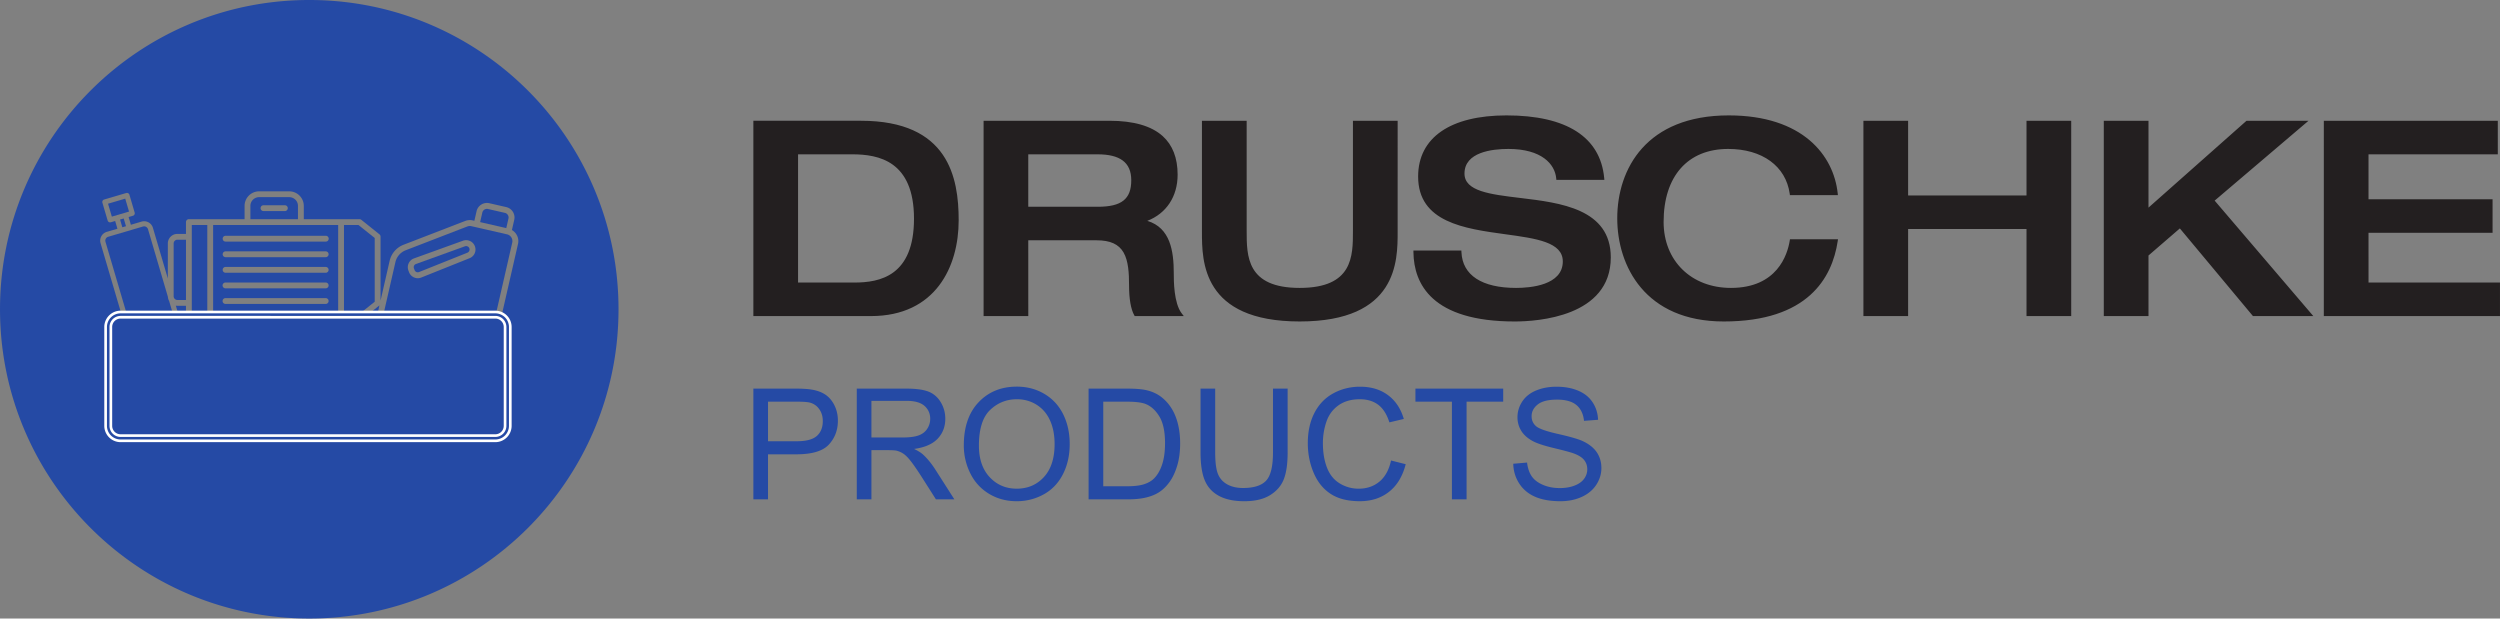 <svg xmlns="http://www.w3.org/2000/svg" width="755.4" height="186.893"><rect width="100%" height="100%" fill="#808080" stroke="none"/><path d="M258.156 85.376h-17.013V46.63h16.345c8.023 0 18.685 2.016 18.685 19.452 0 17.292-10.282 19.295-18.017 19.295m1.997-48.887h-32.516v59.019h35.507c19.563 0 26.53-14.946 26.53-28.938 0-12.908-3.06-30.08-29.52-30.08m71.549 25.986h-21V46.632h21c3.297 0 5.812.613 7.477 1.825 1.779 1.298 2.641 3.266 2.641 6.016 0 5.684-2.929 8.004-10.118 8.004m25.346 32.196c-2.386-3.134-2.386-9.888-2.386-12.112 0-6.716-1.044-13.726-7.994-15.829 5.7-2.214 9.16-7.28 9.16-13.965 0-5.023-1.517-8.94-4.514-11.643-3.41-3.07-8.803-4.63-16.036-4.63h-38.082v59.013h13.506V72.608h20.672c4.098 0 6.68 1.18 8.128 3.697 1.456 2.537 1.654 6.269 1.654 9.918 0 4.086.543 7.204 1.559 9.025l.153.259h14.823l-.643-.834m51.755-58.18v33.245c0 7.687 0 17.26-16.096 17.26-16.017 0-16.017-9.573-16.017-17.26V36.493h-13.512v33.568c0 8.786 0 27.074 29.529 27.074 29.605 0 29.605-18.288 29.605-27.074V36.493h-13.509m19.697 16.84c0 13.845 14.023 15.762 26.394 17.455 9.294 1.275 17.321 2.374 17.321 8.205 0 7.224-9.867 8.004-14.107 8.004-10.352 0-16.214-3.831-16.518-10.786l-.022-.499h-14.49l.006.53c.131 9.531 5.547 20.896 30.61 20.896 6.808 0 29.02-1.403 29.02-19.359 0-14.678-15.212-16.509-27.434-17.972-9-1.083-16.773-2.013-16.773-7.364 0-6.471 8.313-7.439 13.272-7.439 10.039 0 14.045 4.583 14.445 8.87l.042.47h14.505l-.05-.57c-1.165-12.37-11.373-18.905-29.52-18.905-16.973 0-26.7 6.732-26.7 18.464m60.166 12.669c0 14.361 8.43 31.135 32.183 31.135 25.42 0 32.749-13.18 34.424-24.237l.092-.598h-14.512l-.074.438c-.698 4.288-3.837 14.256-17.766 14.256-11.976 0-20.34-8.195-20.34-19.937 0-13.808 7.294-22.055 19.505-22.055 10.288 0 17.416 5.179 18.601 13.518l.062.45h14.496l-.062-.575c-1.21-11.377-10.496-23.528-32.928-23.528-24.834 0-33.681 16.084-33.681 31.133M612.33 36.493v22.573h-35.774V36.493h-13.508v59.013h13.508V69.2h35.775v26.305h13.505V36.493h-13.505m66.474 0s-27.988 24.797-29.617 26.242V36.493h-13.507v59.013h13.507V77.202c.332-.288 8.75-7.563 9.476-8.186.655.789 22.09 26.49 22.09 26.49h18.24L669.18 60.619c.773-.655 28.358-24.126 28.358-24.126h-18.732m23.358 0V95.51h53.232V85.378h-39.724V70.342h37.481V60.204h-37.481V46.632h39.063V36.493h-52.571" fill="#231f20"/><path d="M102.18 96.853h-4.35v6.237h4.35v-6.237m-6.11 6.235v-6.237H70.504v6.234l25.566.003m-27.322-6.235h-4.352v6.237h4.352v-6.237m33.432-28.871H74.781l-10.387.003v27.11h37.784zm-3.767 23.854H68.162a.879.879 0 110-1.757h30.25a.878.878 0 110 1.757m0-4.71h-30.25a.879.879 0 110-1.757h30.25a.878.878 0 110 1.758m0-4.71h-30.25a.879.879 0 110-1.758h30.25a.879.879 0 110 1.758m0-4.71h-30.25a.878.878 0 110-1.757h30.25a.878.878 0 110 1.757m0-4.706h-30.25a.878.878 0 110-1.757h30.25a.879.879 0 110 1.757m-35.775-5.017h-4.686v27.11h4.686v-27.11M50.728 89.67l-6.007-20.403a1.22 1.22 0 00-1.514-.821l-10.512 3.096a1.217 1.217 0 00-.824 1.511l10.575 35.906a1.217 1.217 0 001.512.824l10.511-3.095a1.219 1.219 0 00.825-1.512L51.098 90.93a2.86 2.86 0 01-.37-1.26m1.742-16.104v15.947a1.132 1.132 0 001.13 1.128h2.595V72.435h-2.594a1.133 1.133 0 00-1.131 1.131m37.564-11.359a2.641 2.641 0 00-2.636-2.636h-9.1a2.642 2.642 0 00-2.639 2.636v4.017h14.375zm-3.955 1.57h-6.464a.878.878 0 110-1.758h6.464a.878.878 0 110 1.757m-48.24-3.752l-5.196 1.53 1.15 3.904 5.196-1.53-1.15-3.904m115.362 10.782l-10.766-2.463a2.073 2.073 0 00-1.222.086l-18.617 7.186a5.07 5.07 0 00-3.12 3.6l-4.17 18.219a4.137 4.137 0 003.105 4.95l24.209 5.54a4.137 4.137 0 004.95-3.106l5.805-25.366 1.402-6.134a2.101 2.101 0 00-1.576-2.512m-11.304 7.209l-14.614 5.847a2.832 2.832 0 01-1.67.134 3.064 3.064 0 01-.512-.173 2.805 2.805 0 01-1.505-1.581l-.191-.499a2.807 2.807 0 01.076-2.179 2.792 2.792 0 011.604-1.48l14.803-5.347a2.808 2.808 0 012.17.105 2.812 2.812 0 011.453 1.613 2.815 2.815 0 01-1.614 3.56" fill="#254aa5"/><path d="M93.447-.001C41.837-.001.002 41.835.002 93.445s41.835 93.448 93.445 93.448c51.609 0 93.445-41.838 93.445-93.448 0-51.61-41.836-93.446-93.445-93.446m63.073 73.72l-1.547 6.763-4.858 21.238-.803 3.498a5.925 5.925 0 01-7.092 4.448l-24.206-5.54a5.924 5.924 0 01-4.45-7.09l1.089-4.757-5.48 4.38a.886.886 0 01-.55.192h-4.687v6.24h.502a3.64 3.64 0 110 7.281H61.257a3.64 3.64 0 010-7.281h1.38v-6.237H57.07a.878.878 0 01-.878-.879v-3.572h-2.595a3.206 3.206 0 01-.466-.048l2.553 8.665.434 1.483.659 2.236c.43 1.464-.406 3-1.87 3.431l-10.515 3.097c-1.463.431-3-.406-3.431-1.87l-.147-.498-1.46-4.956-8.969-30.451a2.77 2.77 0 011.873-3.432l3.223-.948-.686-2.333-1.307.383a.775.775 0 01-.962-.524l-1.585-5.39a.77.77 0 01.521-.958l6.68-1.969c.41-.12.841.116.963.524l1.585 5.39a.769.769 0 01-.524.96l-1.304.386.687 2.332 3.22-.949c1.467-.431 3 .406 3.435 1.87l4.509 15.307V73.565a2.889 2.889 0 012.884-2.888h2.595v-3.575c0-.486.396-.879.878-.876h16.832v-4.02a4.399 4.399 0 014.393-4.392H87.4a4.399 4.399 0 014.393 4.393v4.02h16.831c.198 0 .393.066.55.19l5.48 4.385c.21.166.332.418.332.686v19.34l2.747-12.01a6.845 6.845 0 014.218-4.87l18.618-7.185a3.836 3.836 0 012.265-.163l.502.115.661-2.888a3.224 3.224 0 013.856-2.422l5.11 1.169a3.224 3.224 0 012.42 3.857l-.705 3.076c1.431.834 2.234 2.515 1.843 4.211" fill="#254aa5"/><path d="M59.374 106.728c0 1.039.843 1.882 1.882 1.882h43.184a1.883 1.883 0 000-3.764H61.256a1.88 1.88 0 00-1.882 1.882M36.278 66.341l.687 2.333 1.102-.326-.687-2.332-1.102.325m105.014 8.118a1.031 1.031 0 00-.796-.039l-14.802 5.346a1.034 1.034 0 00-.614 1.342l.189.498a1.031 1.031 0 001.352.595l14.61-5.848c.518-.204.777-.779.592-1.303a1.017 1.017 0 00-.531-.591m-37.356-6.475v27.11h4.378l4.91-3.927V71.911l-4.91-3.927h-4.378m49.701-1.951a1.43 1.43 0 00-1.076-1.713l-5.109-1.169a1.43 1.43 0 00-1.712 1.074l-.661 2.888 7.897 1.808.661-2.888" fill="#254aa5"/><path d="M149.667 132.412H36.44a3.746 3.746 0 01-3.735-3.735V98.803a3.746 3.746 0 013.735-3.735h113.227a3.746 3.746 0 013.734 3.735v29.874a3.746 3.746 0 01-3.734 3.735" fill="#254aa5"/><path d="M149.667 132.412H36.44a3.746 3.746 0 01-3.735-3.735V98.803a3.746 3.746 0 013.735-3.735h113.227a3.746 3.746 0 013.734 3.735v29.874a3.746 3.746 0 01-3.734 3.735z" fill="none" stroke="#fff" stroke-width=".808" stroke-miterlimit="10"/><path d="M149.667 133.2H36.44a4.529 4.529 0 01-4.524-4.524V98.802a4.529 4.529 0 014.524-4.524h113.227a4.529 4.529 0 014.524 4.524v29.874a4.529 4.529 0 01-4.524 4.524M36.44 95.856a2.947 2.947 0 00-2.946 2.946v29.874a2.95 2.95 0 002.946 2.949h113.227a2.95 2.95 0 002.945-2.95V98.803a2.947 2.947 0 00-2.945-2.946H36.44" fill="#254aa5"/><path d="M149.667 133.2H36.44a4.529 4.529 0 01-4.524-4.524V98.802a4.529 4.529 0 014.524-4.524h113.227a4.529 4.529 0 014.524 4.524v29.874a4.529 4.529 0 01-4.524 4.524zM36.44 95.856a2.947 2.947 0 00-2.946 2.946v29.874a2.95 2.95 0 002.946 2.949h113.227a2.95 2.95 0 002.945-2.95V98.803a2.947 2.947 0 00-2.945-2.946z" fill="none" stroke="#fff" stroke-width=".808" stroke-miterlimit="10"/><path d="M227.636 150.877V117.42h12.62c2.224 0 3.92.106 5.093.32 1.643.272 3.019.796 4.128 1.562 1.112.77 2.007 1.844 2.684 3.23.678 1.384 1.016 2.904 1.016 4.563 0 2.847-.908 5.256-2.718 7.223-1.81 1.972-5.082 2.957-9.812 2.957h-8.583v13.603zm4.428-17.55h8.65c2.862 0 4.891-.533 6.095-1.597 1.202-1.067 1.803-2.566 1.803-4.499 0-1.4-.355-2.597-1.061-3.594-.71-.997-1.639-1.655-2.796-1.974-.748-.199-2.124-.298-4.131-.298h-8.56v11.962m26.819 17.55V117.42h14.834c2.984 0 5.25.3 6.802.901 1.553.6 2.793 1.662 3.72 3.183.929 1.524 1.392 3.204 1.392 5.044 0 2.374-.767 4.374-2.303 6.004-1.537 1.626-3.91 2.661-7.123 3.102 1.174.563 2.062 1.119 2.672 1.668 1.291 1.186 2.518 2.668 3.674 4.451l5.818 9.105H282.8l-4.428-6.961c-1.29-2.007-2.359-3.544-3.195-4.61-.837-1.065-1.585-1.813-2.246-2.237a6.65 6.65 0 00-2.019-.89c-.505-.107-1.327-.158-2.467-.158h-5.134v14.856zm4.428-18.694h9.517c2.023 0 3.604-.207 4.748-.626 1.141-.418 2.007-1.086 2.601-2.01.595-.92.891-1.92.891-3 0-1.581-.575-2.881-1.725-3.9-1.15-1.023-2.962-1.531-5.444-1.531H263.31v11.067m27.914 2.398c0-5.552 1.492-9.9 4.472-13.042 2.981-3.144 6.832-4.715 11.55-4.715 3.087 0 5.873.738 8.353 2.214 2.478 1.476 4.37 3.533 5.67 6.176 1.304 2.639 1.952 5.632 1.952 8.98 0 3.394-.684 6.43-2.054 9.107-1.371 2.678-3.31 4.706-5.818 6.083-2.512 1.378-5.221 2.064-8.128 2.064-3.148 0-5.962-.76-8.445-2.281-2.479-1.524-4.357-3.6-5.636-6.234a18.881 18.881 0 01-1.916-8.352m4.565.067c0 4.033 1.083 7.212 3.252 9.532 2.167 2.319 4.886 3.478 8.158 3.478 3.332 0 6.077-1.169 8.23-3.514 2.15-2.341 3.227-5.668 3.227-9.975 0-2.722-.46-5.1-1.38-7.13-.92-2.033-2.265-3.608-4.039-4.726-1.773-1.119-3.764-1.678-5.968-1.678-3.134 0-5.832 1.077-8.09 3.23-2.262 2.154-3.39 5.748-3.39 10.783m33.139 16.229V117.42h11.524c2.604 0 4.588.16 5.959.48 1.917.44 3.553 1.24 4.908 2.396 1.762 1.492 3.082 3.396 3.958 5.716.875 2.32 1.314 4.971 1.314 7.956 0 2.54-.298 4.791-.892 6.754-.591 1.961-1.355 3.588-2.282 4.872-.926 1.288-1.942 2.298-3.048 3.035-1.102.739-2.434 1.297-3.993 1.677-1.56.382-3.352.572-5.375.572zm4.428-3.948h7.144c2.204 0 3.936-.205 5.192-.617 1.256-.41 2.256-.987 3-1.735 1.05-1.048 1.87-2.46 2.453-4.233.588-1.77.879-3.92.879-6.448 0-3.499-.575-6.189-1.721-8.067-1.151-1.879-2.547-3.138-4.19-3.777-1.185-.457-3.096-.687-5.728-.687h-7.029v25.564m51.285-29.511h4.428v19.333c0 3.361-.38 6.033-1.141 8.01-.763 1.978-2.133 3.588-4.121 4.828-1.984 1.24-4.591 1.859-7.815 1.859-3.135 0-5.7-.54-7.693-1.62-1.995-1.079-3.416-2.646-4.27-4.69-.849-2.047-1.277-4.843-1.277-8.387v-19.333h4.428v19.307c0 2.908.272 5.049.81 6.426.54 1.377 1.467 2.44 2.785 3.185 1.316.745 2.926 1.119 4.826 1.119 3.256 0 5.579-.74 6.963-2.215 1.384-1.476 2.077-4.313 2.077-8.515v-19.307m35.672 21.728l4.428 1.118c-.929 3.636-2.597 6.41-5.009 8.32-2.412 1.91-5.361 2.862-8.844 2.862-3.607 0-6.54-.73-8.799-2.2-2.258-1.47-3.978-3.594-5.157-6.38-1.181-2.784-1.77-5.774-1.77-8.969 0-3.486.665-6.524 1.997-9.119 1.333-2.594 3.228-4.565 5.684-5.91 2.457-1.345 5.16-2.02 8.113-2.02 3.348 0 6.163.853 8.444 2.556 2.284 1.703 3.872 4.1 4.77 7.189l-4.358 1.028c-.776-2.434-1.904-4.207-3.377-5.319-1.476-1.109-3.332-1.664-5.57-1.664-2.572 0-4.721.616-6.446 1.846-1.73 1.233-2.943 2.889-3.643 4.965a19.98 19.98 0 00-1.048 6.426c0 2.846.412 5.329 1.243 7.45.828 2.126 2.118 3.71 3.869 4.76a10.86 10.86 0 005.684 1.577c2.48 0 4.579-.717 6.297-2.147 1.719-1.433 2.886-3.553 3.492-6.369m18.397 11.731v-29.512h-11.023v-3.946h26.518v3.946H443.14v29.512h-4.43m18.533-10.749l4.176-.364c.197 1.673.657 3.044 1.38 4.117.725 1.075 1.846 1.94 3.368 2.601 1.52.664 3.233.994 5.134.994 1.69 0 3.182-.25 4.472-.753 1.295-.502 2.256-1.19 2.89-2.065.632-.876.948-1.83.948-2.862 0-1.052-.307-1.968-.914-2.75-.61-.788-1.613-1.442-3.013-1.976-.897-.351-2.885-.894-5.959-1.633-3.073-.737-5.224-1.434-6.457-2.089-1.597-.837-2.79-1.872-3.572-3.115-.783-1.24-1.176-2.627-1.176-4.164 0-1.69.48-3.268 1.439-4.738.958-1.466 2.357-2.581 4.197-3.342 1.844-.76 3.89-1.14 6.141-1.14 2.48 0 4.668.399 6.563 1.198 1.895.798 3.352 1.974 4.37 3.524 1.02 1.553 1.566 3.31 1.643 5.272l-4.246.32c-.227-2.112-1-3.71-2.316-4.793-1.316-1.08-3.259-1.62-5.831-1.62-2.677 0-4.63.492-5.853 1.473-1.227.98-1.838 2.163-1.838 3.55 0 1.201.435 2.188 1.3 2.965.854.776 3.078 1.571 6.675 2.386 3.601.815 6.07 1.524 7.41 2.134 1.945.898 3.383 2.035 4.313 3.412.926 1.378 1.389 2.962 1.389 4.758 0 1.78-.508 3.457-1.527 5.032-1.02 1.576-2.485 2.803-4.393 3.675-1.91.876-4.061 1.313-6.448 1.313-3.028 0-5.565-.441-7.613-1.323-2.046-.882-3.652-2.21-4.815-3.984-1.163-1.77-1.777-3.777-1.837-6.013" fill="#254aa5"/></svg>